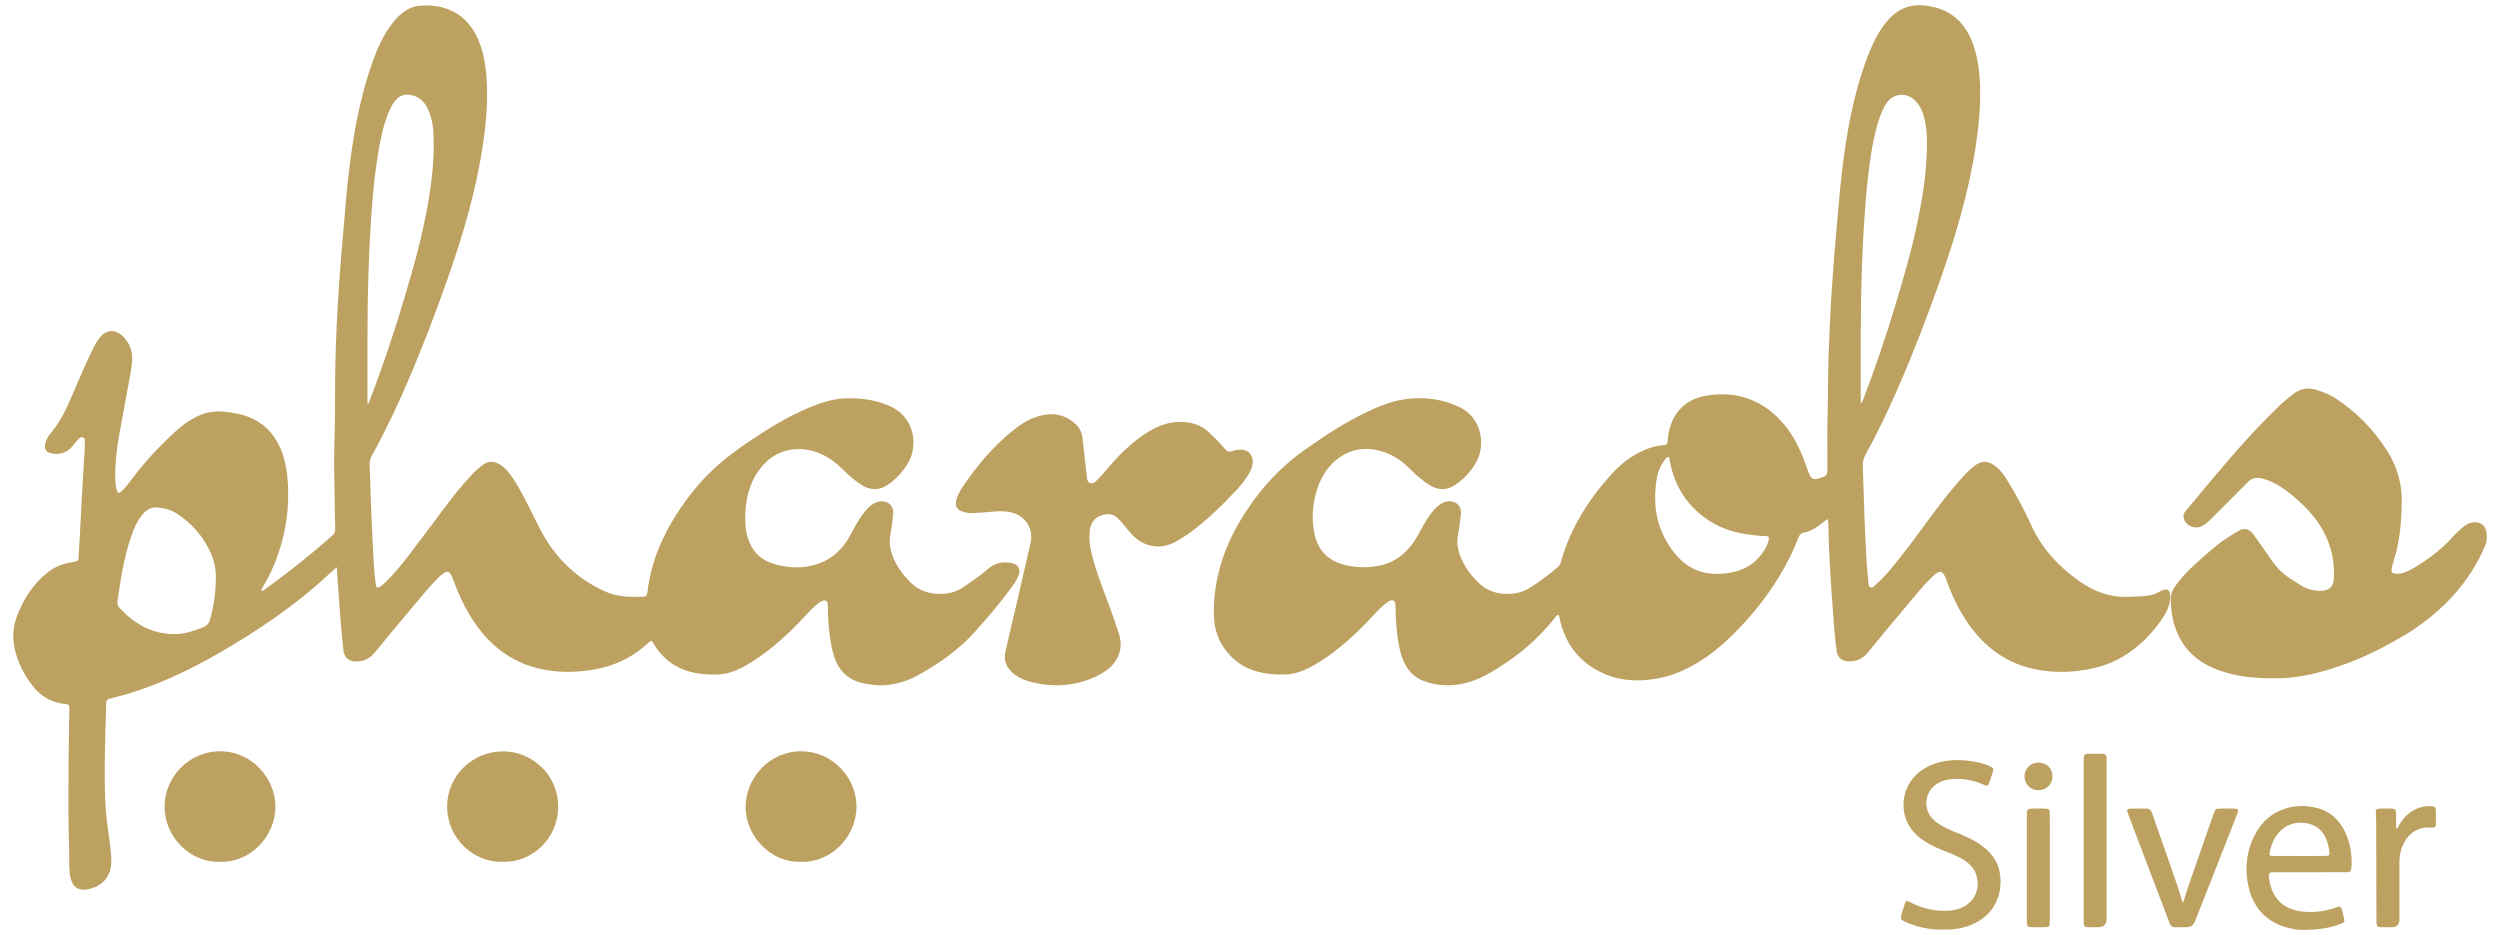 <svg xmlns="http://www.w3.org/2000/svg" xmlns:xlink="http://www.w3.org/1999/xlink" width="1144" viewBox="0 0 858 321" height="428" preserveAspectRatio="xMidYMid meet"><defs><clipPath id="912f720e8e"><path d="M 4 1.77 L 350 1.77 L 350 306 L 4 306 Z M 4 1.77 " clip-rule="nonzero"></path></clipPath><clipPath id="4f10048051"><path d="M 416 1.77 L 745 1.77 L 745 236 L 416 236 Z M 416 1.77 " clip-rule="nonzero"></path></clipPath><clipPath id="d7e5222cb2"><path d="M 652 260 L 687 260 L 687 319.02 L 652 319.02 Z M 652 260 " clip-rule="nonzero"></path></clipPath><clipPath id="19e62ebb1e"><path d="M 770 276 L 808 276 L 808 319.02 L 770 319.02 Z M 770 276 " clip-rule="nonzero"></path></clipPath></defs><g clip-path="url(#912f720e8e)"><path fill="#bda160" d="M 115.531 194.719 C 114.359 195.758 113.434 196.559 112.527 197.398 C 101.105 207.996 88.234 216.578 74.789 224.34 C 65.562 229.66 55.98 234.219 45.836 237.508 C 43.348 238.309 40.832 238.992 38.293 239.598 C 36.66 239.992 36.492 240.191 36.438 241.906 C 36.105 252.699 35.719 263.496 36.09 274.297 C 36.254 279.156 36.953 283.98 37.621 288.797 C 37.945 291.145 38.199 293.504 38.191 295.887 C 38.176 300.125 35.852 303.375 31.809 304.762 C 27.199 306.344 24.543 304.738 23.949 299.902 C 23.605 297.133 23.836 294.328 23.734 291.543 C 23.379 281.578 23.488 271.609 23.531 261.641 C 23.555 255.832 23.711 250.02 23.801 244.207 C 23.809 243.672 23.816 243.141 23.785 242.605 C 23.754 242.062 23.453 241.738 22.895 241.676 C 22.418 241.625 21.953 241.59 21.484 241.516 C 17.379 240.848 13.98 238.895 11.414 235.652 C 8.387 231.844 6.188 227.605 5.082 222.824 C 4.156 218.824 4.43 214.914 5.949 211.113 C 8.184 205.535 11.285 200.516 16.043 196.703 C 18.547 194.691 21.395 193.43 24.586 192.969 C 24.883 192.922 25.164 192.848 25.461 192.789 C 26.895 192.492 26.926 192.492 26.977 191.113 C 27.043 189.391 27.168 187.676 27.281 185.961 C 27.609 180.633 27.824 175.305 28.121 169.977 C 28.41 164.707 28.75 159.438 29.062 154.176 C 29.113 153.344 29.129 152.512 29.129 151.68 C 29.129 151.086 29.172 150.406 28.535 150.117 C 27.801 149.773 27.289 150.352 26.859 150.812 C 26.168 151.539 25.551 152.34 24.898 153.113 C 23.102 155.25 20.785 156.098 18.07 155.668 C 15.68 155.281 14.961 154.004 15.688 151.719 C 16.051 150.566 16.645 149.523 17.418 148.625 C 20.957 144.504 23.102 139.613 25.188 134.691 C 27.273 129.781 29.402 124.883 31.711 120.066 C 32.379 118.668 33.121 117.32 34.062 116.086 C 36.32 113.109 39.477 112.793 42.152 115.41 C 44.129 117.332 45.27 119.73 45.344 122.543 C 45.418 125.113 44.871 127.621 44.418 130.129 C 43.262 136.609 41.984 143.07 40.863 149.559 C 39.98 154.711 39.355 159.891 39.594 165.137 C 39.645 166.215 39.766 167.273 40.082 168.293 C 40.379 169.234 40.922 169.367 41.664 168.684 C 42.926 167.504 43.973 166.133 44.996 164.75 C 49.359 158.867 54.332 153.535 59.691 148.559 C 62.09 146.324 64.68 144.332 67.648 142.91 C 70.602 141.492 73.68 140.941 76.984 141.297 C 79.836 141.602 82.617 142.031 85.305 143.078 C 90.453 145.09 94.008 148.727 96.184 153.746 C 97.875 157.656 98.551 161.789 98.805 166.035 C 99.293 174.258 98.152 182.242 95.516 190.023 C 94.203 193.91 92.473 197.613 90.387 201.156 C 90.148 201.562 89.922 201.977 89.703 202.402 C 89.66 202.484 89.719 202.617 89.734 202.766 C 90.344 202.883 90.691 202.418 91.094 202.133 C 99.012 196.465 106.605 190.387 113.922 183.945 C 114.695 183.262 115.094 182.527 115.051 181.48 C 114.855 176.441 114.918 171.402 114.781 166.355 C 114.629 160.492 114.648 154.613 114.855 148.734 C 115.066 142.805 114.953 136.867 115.004 130.938 C 115.078 122.93 115.363 114.922 115.801 106.93 C 116.281 98.051 116.949 89.176 117.746 80.32 C 118.352 73.531 118.859 66.727 119.629 59.957 C 121.129 46.781 123.398 33.773 127.867 21.23 C 129.605 16.348 131.695 11.633 135 7.566 C 137.391 4.621 140.27 2.246 144.164 1.949 C 152.73 1.297 160.219 4.582 164.078 13.48 C 165.555 16.887 166.348 20.473 166.75 24.145 C 167.641 32.398 167.047 40.613 165.867 48.801 C 163.566 64.848 159.023 80.312 153.656 95.559 C 149.605 107.09 145.266 118.512 140.461 129.758 C 136.617 138.766 132.453 147.621 127.719 156.199 C 127.125 157.27 126.805 158.348 126.859 159.586 C 127.168 167.941 127.391 176.301 127.824 184.648 C 128.055 189.152 128.238 193.652 128.66 198.141 C 128.75 199.082 128.906 200.02 129.039 200.961 C 129.145 201.711 129.582 201.828 130.176 201.496 C 131.008 201.027 131.719 200.398 132.402 199.73 C 135.371 196.812 138.004 193.59 140.523 190.289 C 145.086 184.293 149.562 178.23 154.109 172.223 C 156.582 168.961 159.223 165.828 162.016 162.828 C 163.23 161.523 164.582 160.363 166.043 159.332 C 167.551 158.277 169.141 158.25 170.773 159 C 172.375 159.742 173.613 160.914 174.691 162.285 C 176.977 165.195 178.676 168.469 180.391 171.719 C 182.223 175.18 183.844 178.754 185.691 182.207 C 190.758 191.66 198.098 198.758 207.969 203.105 C 212.105 204.934 216.504 204.953 220.914 204.785 C 221.977 204.746 222.094 204.062 222.199 203.234 C 222.859 197.719 224.254 192.398 226.441 187.289 C 229.531 180.098 233.73 173.582 238.703 167.551 C 243.691 161.492 249.664 156.57 256.121 152.172 C 263.105 147.422 270.23 142.945 278.074 139.738 C 281.988 138.145 285.996 136.809 290.277 136.703 C 295.605 136.578 300.809 137.223 305.707 139.523 C 314.094 143.457 315.191 153.23 311.473 159.199 C 309.723 162.012 307.555 164.41 304.832 166.293 C 301.816 168.379 298.773 168.387 295.68 166.414 C 293.355 164.938 291.316 163.148 289.379 161.211 C 287.176 159.02 284.754 157.137 281.898 155.844 C 278.156 154.152 274.289 153.656 270.27 154.574 C 266.906 155.34 264.16 157.121 261.883 159.66 C 257.895 164.105 256.219 169.473 255.848 175.297 C 255.648 178.496 255.715 181.695 256.715 184.812 C 258.023 188.863 260.605 191.766 264.59 193.184 C 270.059 195.129 275.68 195.32 281.164 193.355 C 285.867 191.66 289.281 188.309 291.664 183.938 C 293.281 180.969 294.805 177.945 297 175.336 C 297.809 174.371 298.707 173.523 299.793 172.879 C 300.512 172.445 301.277 172.145 302.129 172.07 C 304.949 171.84 306.844 173.695 306.539 176.516 C 306.293 178.816 306.027 181.117 305.582 183.387 C 304.98 186.453 305.617 189.289 306.863 192.031 C 308.305 195.211 310.41 197.895 312.934 200.301 C 317.723 204.859 325.863 204.637 330.184 201.777 C 333.352 199.676 336.492 197.531 339.363 195.039 C 341.73 192.984 344.516 192.707 347.402 193.289 C 349.57 193.727 350.363 195.441 349.562 197.504 C 348.91 199.18 347.855 200.621 346.809 202.059 C 343.172 207.062 339.125 211.715 335.043 216.348 C 329.398 222.75 322.539 227.59 315.125 231.703 C 311.934 233.469 308.512 234.59 304.867 235.059 C 302.293 235.391 299.77 235.094 297.254 234.691 C 291.02 233.715 287.383 229.93 285.867 223.938 C 284.809 219.723 284.332 215.426 284.184 211.086 C 284.141 209.898 284.191 208.711 284.117 207.523 C 284.035 206.215 283.242 205.742 282.055 206.262 C 281.57 206.469 281.141 206.809 280.727 207.137 C 279.086 208.422 277.676 209.949 276.266 211.469 C 270.84 217.32 265.012 222.715 258.258 227.02 C 254.684 229.305 250.898 231.293 246.57 231.465 C 238.613 231.777 231.328 230.09 226.043 223.457 C 225.457 222.715 224.945 221.906 224.461 221.098 C 223.57 219.605 223.586 219.59 222.258 220.828 C 220.773 222.211 219.191 223.457 217.492 224.555 C 212.191 227.984 206.336 229.676 200.094 230.312 C 195.449 230.789 190.848 230.664 186.285 229.742 C 176.941 227.867 169.613 222.848 163.973 215.254 C 160.621 210.742 158.148 205.762 156.145 200.531 C 155.766 199.535 155.434 198.512 154.957 197.562 C 154.199 196.047 153.523 195.879 152.152 196.812 C 151.469 197.281 150.844 197.844 150.266 198.43 C 146.512 202.238 143.223 206.453 139.773 210.527 C 136.016 214.965 132.27 219.41 128.625 223.945 C 126.953 226.016 124.906 226.988 122.316 227.004 C 119.688 227.02 118.16 225.758 117.863 223.145 C 117.441 219.316 117.09 215.477 116.785 211.633 C 116.355 206.141 116 200.641 115.586 194.75 Z M 126.129 138.574 C 126.227 138.574 126.316 138.574 126.414 138.582 C 126.5 138.367 126.598 138.152 126.688 137.938 C 131.297 126.031 135.32 113.934 138.965 101.703 C 142.059 91.297 144.969 80.84 146.836 70.125 C 148.234 62.16 149.16 54.152 148.773 46.055 C 148.617 42.707 148.016 39.457 146.355 36.48 C 145.352 34.684 143.891 33.445 141.93 32.836 C 139.105 31.961 137.129 32.602 135.34 34.938 C 134.613 35.887 134.059 36.926 133.59 38.023 C 131.555 42.82 130.555 47.875 129.715 52.973 C 128.09 62.82 127.445 72.766 126.918 82.711 C 126.523 90.172 126.301 97.645 126.203 105.117 C 126.078 115.383 126.137 125.645 126.125 135.918 C 126.125 136.809 126.125 137.691 126.125 138.582 Z M 74.039 198.965 C 74.254 196.121 73.711 192.984 72.418 190 C 70.008 184.402 66.156 179.98 61.16 176.543 C 59.734 175.562 58.148 174.883 56.441 174.531 C 55.281 174.297 54.117 174.02 52.922 174.176 C 51.031 174.422 49.68 175.527 48.559 176.988 C 46.992 179.047 45.961 181.375 45.121 183.789 C 42.578 191.105 41.398 198.719 40.32 206.355 C 40.188 207.316 40.441 208.094 41.152 208.762 C 41.93 209.496 42.637 210.305 43.43 211.012 C 48.359 215.41 54.051 217.875 60.762 217.586 C 63.887 217.453 66.793 216.449 69.668 215.293 C 71.004 214.758 71.75 213.934 72.121 212.539 C 73.258 208.219 74.039 203.863 74.039 198.973 Z M 74.039 198.965 " fill-opacity="1" fill-rule="nonzero"></path></g><g clip-path="url(#4f10048051)"><path fill="#bda160" d="M 627.191 178.133 C 626.133 178.934 625.195 179.652 624.246 180.359 C 622.754 181.465 621.145 182.43 619.32 182.734 C 618.035 182.949 617.551 183.648 617.137 184.715 C 615.395 189.266 613.203 193.613 610.664 197.777 C 607.066 203.672 602.902 209.133 598.211 214.203 C 594.492 218.219 590.543 221.98 586.078 225.156 C 580.742 228.949 574.973 231.805 568.473 232.926 C 561.77 234.078 555.219 233.652 549.035 230.531 C 541.934 226.938 537.531 221.188 535.559 213.512 C 535.344 212.68 535.371 211.754 534.828 211.02 C 534.141 211.113 533.926 211.672 533.613 212.062 C 527.586 219.723 520.188 225.781 511.801 230.672 C 507.977 232.898 503.949 234.605 499.488 235.051 C 495.77 235.422 492.117 235.043 488.629 233.727 C 485.09 232.398 482.773 229.75 481.445 226.262 C 480.125 222.797 479.672 219.137 479.301 215.477 C 479.039 212.941 478.961 210.395 478.922 207.84 C 478.898 206.039 477.898 205.496 476.398 206.504 C 474.418 207.84 472.812 209.602 471.195 211.344 C 465.562 217.402 459.543 223.027 452.465 227.398 C 449.051 229.496 445.449 231.309 441.375 231.457 C 432.633 231.785 424.863 229.699 419.727 221.832 C 417.73 218.773 416.789 215.359 416.633 211.738 C 416.387 206 417.172 200.375 418.656 194.848 C 421.055 185.941 425.516 178.082 430.992 170.754 C 435.75 164.379 441.375 158.91 447.891 154.316 C 454.785 149.453 461.816 144.816 469.473 141.223 C 473.625 139.281 477.883 137.574 482.449 136.98 C 488.809 136.148 494.996 136.906 500.84 139.695 C 508.684 143.441 509.723 152.691 506.902 158.102 C 505.164 161.434 502.723 164.137 499.652 166.273 C 496.719 168.312 493.734 168.41 490.664 166.496 C 488.223 164.973 486.09 163.109 484.074 161.094 C 481.57 158.59 478.781 156.492 475.418 155.297 C 469.949 153.352 464.645 153.617 459.773 156.957 C 456.25 159.379 453.891 162.801 452.426 166.793 C 450.52 172.023 450.008 177.434 451.062 182.91 C 452.16 188.625 455.574 192.309 461.258 193.812 C 464.992 194.809 468.805 194.906 472.562 194.297 C 479.145 193.227 483.641 189.168 486.754 183.477 C 488.348 180.551 489.875 177.613 492.059 175.066 C 492.762 174.242 493.574 173.562 494.465 172.969 C 495.16 172.5 495.926 172.18 496.77 172.078 C 499.727 171.719 501.738 173.711 501.367 176.672 C 501.07 179.023 500.809 181.391 500.355 183.715 C 499.828 186.406 500.355 188.922 501.379 191.352 C 502.902 194.957 505.195 198.023 508.125 200.629 C 512.676 204.68 520.328 204.648 524.664 201.957 C 528.145 199.797 531.461 197.398 534.547 194.691 C 535.156 194.156 535.504 193.539 535.719 192.762 C 538.906 181.434 544.996 171.766 552.754 163.074 C 556.02 159.422 559.82 156.387 564.391 154.441 C 566.477 153.551 568.637 152.906 570.914 152.801 C 571.871 152.758 572.289 152.387 572.355 151.422 C 572.441 150.184 572.547 148.93 572.844 147.727 C 574.453 141.074 578.871 136.98 585.379 135.836 C 595.375 134.07 604.18 136.832 611.215 144.414 C 615.25 148.766 617.762 153.98 619.758 159.488 C 620.156 160.602 620.484 161.754 620.98 162.828 C 621.723 164.426 622.43 164.691 624.105 164.211 C 627.098 163.355 627.164 163.258 627.172 160.203 C 627.18 154.094 627.051 147.969 627.246 141.871 C 627.453 135.285 627.328 128.695 627.57 122.121 C 627.848 114.715 628.152 107.309 628.633 99.906 C 629.176 91.625 629.836 83.348 630.602 75.082 C 631.254 67.934 631.816 60.781 632.82 53.676 C 634.562 41.312 636.969 29.105 641.734 17.488 C 643.359 13.527 645.355 9.754 648.285 6.551 C 651.453 3.082 655.309 1.422 660.043 1.852 C 665.48 2.34 670.172 4.285 673.637 8.656 C 675.664 11.203 676.934 14.133 677.816 17.246 C 678.895 21.031 679.391 24.918 679.539 28.836 C 679.812 36.094 679.137 43.293 678.031 50.457 C 675.555 66.473 670.898 81.902 665.512 97.133 C 661.133 109.496 656.414 121.719 651.145 133.734 C 647.848 141.238 644.352 148.637 640.367 155.793 C 639.586 157.195 639.254 158.598 639.312 160.203 C 639.625 168.203 639.789 176.211 640.16 184.203 C 640.398 189.234 640.625 194.273 641.184 199.285 C 641.273 200.094 641.133 201.184 641.895 201.539 C 642.742 201.941 643.352 200.953 643.961 200.441 C 646.66 198.188 648.805 195.402 651.023 192.695 C 655.012 187.824 658.668 182.703 662.395 177.641 C 665.914 172.863 669.551 168.172 673.527 163.766 C 674.805 162.355 676.16 161.031 677.676 159.867 C 680.016 158.062 682.086 158.043 684.512 159.758 C 686.5 161.16 687.859 163.109 689.09 165.145 C 692.016 169.969 694.715 174.926 697.039 180.062 C 700.691 188.152 706.434 194.406 713.598 199.449 C 718.613 202.98 724.129 205.09 730.406 204.828 C 732.656 204.73 734.914 204.746 737.152 204.426 C 738.34 204.266 739.469 203.969 740.531 203.375 C 741.199 202.996 741.895 202.625 742.625 202.41 C 743.766 202.066 744.457 202.512 744.711 203.691 C 744.934 204.746 744.863 205.816 744.605 206.871 C 744.191 208.555 743.523 210.141 742.57 211.59 C 738.809 217.328 734.102 222.129 728.145 225.602 C 723.348 228.398 718.086 229.707 712.594 230.301 C 707.891 230.805 703.238 230.648 698.613 229.719 C 688.578 227.711 681.023 222.062 675.301 213.742 C 672.223 209.258 669.922 204.391 668.086 199.293 C 667.781 198.453 667.48 197.621 666.953 196.887 C 666.445 196.188 665.859 196.062 665.105 196.473 C 664.258 196.93 663.551 197.555 662.871 198.223 C 659.566 201.48 656.703 205.117 653.727 208.664 C 649.414 213.801 645.086 218.922 640.871 224.133 C 639.262 226.121 637.242 226.902 634.832 226.98 C 632.227 227.078 630.629 225.832 630.305 223.227 C 629.879 219.871 629.555 216.512 629.301 213.141 C 628.812 206.52 628.344 199.895 627.965 193.266 C 627.719 188.945 627.645 184.613 627.484 180.285 C 627.461 179.645 627.602 178.984 627.199 178.148 Z M 638.602 138.543 C 639.277 137.848 639.387 137.254 639.594 136.719 C 643.602 126.305 647.145 115.738 650.387 105.059 C 653.355 95.297 656.203 85.5 658.246 75.488 C 660.125 66.293 661.496 57.039 661.312 47.605 C 661.258 44.918 660.887 42.285 660.191 39.703 C 659.699 37.906 658.891 36.266 657.629 34.871 C 654.551 31.441 649.711 31.82 647.262 35.672 C 647.039 36.02 646.848 36.391 646.645 36.758 C 645.66 38.598 644.977 40.555 644.402 42.551 C 642.77 48.215 641.875 54.02 641.199 59.852 C 640.465 66.211 639.988 72.594 639.609 78.992 C 639.129 87.164 638.844 95.344 638.719 103.523 C 638.555 114.559 638.629 125.594 638.602 136.629 C 638.602 137.156 638.602 137.691 638.602 138.543 Z M 572.645 156.824 C 571.945 156.824 571.688 157.434 571.336 157.871 C 569.906 159.676 569.027 161.762 568.645 164 C 567.359 171.453 568.02 178.652 571.715 185.406 C 572.949 187.656 574.453 189.688 576.242 191.535 C 580.488 195.914 585.707 197.422 591.645 196.863 C 596.816 196.375 601.293 194.512 604.535 190.238 C 605.617 188.805 606.566 187.312 606.969 185.539 C 607.25 184.285 607.074 183.98 605.84 183.973 C 604.289 183.965 602.762 183.766 601.23 183.594 C 596.223 183.031 591.434 181.719 587.125 179.039 C 579.258 174.152 574.676 167.031 573.016 157.977 C 572.941 157.59 573.066 157.121 572.637 156.824 Z M 572.645 156.824 " fill-opacity="1" fill-rule="nonzero"></path></g><path fill="#bda160" d="M 780.043 232.762 C 773.379 232.852 767.219 232.102 761.297 229.949 C 755.707 227.918 751.137 224.562 748.234 219.258 C 745.816 214.824 744.938 210.016 745.035 205.008 C 745.059 203.723 745.621 202.602 746.305 201.539 C 748.191 198.625 750.609 196.176 753.141 193.836 C 755.582 191.582 758.074 189.383 760.652 187.285 C 762.914 185.434 765.387 183.906 767.879 182.414 C 770.285 180.977 771.863 181.332 773.527 183.633 C 775.574 186.469 777.594 189.332 779.574 192.219 C 781.52 195.055 783.91 197.391 786.895 199.121 C 787.719 199.598 788.477 200.176 789.277 200.68 C 791.547 202.098 793.996 202.855 796.699 202.758 C 799.391 202.66 800.781 201.445 800.957 198.766 C 801.285 193.828 800.469 189.078 798.473 184.531 C 795.902 178.668 791.688 174.148 786.855 170.117 C 784.617 168.246 782.242 166.586 779.582 165.344 C 778.5 164.84 777.379 164.469 776.223 164.195 C 774.277 163.727 772.695 164.156 771.242 165.656 C 767.242 169.789 763.129 173.82 759.062 177.895 C 758.098 178.867 757.09 179.793 755.902 180.469 C 753.578 181.793 750.379 180.625 749.547 178.199 C 749.207 177.219 749.297 176.379 749.984 175.551 C 754.945 169.559 759.887 163.57 764.984 157.699 C 769.387 152.637 773.832 147.629 778.59 142.887 C 780.816 140.668 783.012 138.418 785.484 136.461 C 785.953 136.09 786.434 135.746 786.887 135.367 C 789.32 133.328 792.016 132.891 795.043 133.816 C 797.387 134.535 799.629 135.434 801.68 136.785 C 808.922 141.559 814.859 147.629 819.43 154.992 C 822.695 160.246 824.375 165.953 824.277 172.211 C 824.172 178.941 823.691 185.598 821.621 192.055 C 821.293 193.07 821.047 194.117 820.84 195.156 C 820.598 196.359 820.93 196.777 822.168 196.91 C 823.254 197.027 824.293 196.805 825.309 196.426 C 827.551 195.59 829.547 194.289 831.52 192.977 C 835.031 190.629 838.32 188.02 841.191 184.887 C 842.633 183.312 844.102 181.754 845.844 180.492 C 847.195 179.512 848.664 178.984 850.355 179.348 C 851.828 179.66 852.801 180.535 853.184 181.992 C 853.691 183.883 853.57 185.746 852.793 187.566 C 850.09 193.836 846.43 199.492 841.828 204.523 C 836.953 209.867 831.359 214.336 825.16 218.047 C 815.949 223.555 806.285 228.043 795.867 230.746 C 790.566 232.117 785.188 232.965 780.059 232.758 Z M 780.043 232.762 " fill-opacity="1" fill-rule="nonzero"></path><path fill="#bda160" d="M 373.891 184.508 C 373.891 187.641 374.766 190.609 375.621 193.57 C 377.031 198.484 378.961 203.211 380.727 207.988 C 381.922 211.219 383.027 214.469 384.074 217.75 C 385.848 223.293 382.922 227.852 379.703 230.09 C 376.02 232.652 371.914 234.098 367.523 234.805 C 363.07 235.516 358.645 235.191 354.273 234.16 C 351.945 233.609 349.738 232.711 347.863 231.191 C 345.406 229.199 344.32 226.746 345.086 223.5 C 347.996 211.145 350.84 198.781 353.68 186.406 C 354.777 181.645 352.137 177.258 347.438 175.965 C 345.414 175.41 343.363 175.328 341.266 175.551 C 338.793 175.809 336.301 175.934 333.812 176.09 C 332.617 176.164 331.438 175.949 330.309 175.57 C 328.395 174.918 327.719 173.656 328.203 171.699 C 328.574 170.184 329.27 168.789 330.117 167.504 C 335.262 159.742 341.219 152.699 348.625 146.977 C 351.66 144.629 355.008 142.863 358.883 142.309 C 362.781 141.742 366.164 142.82 369.051 145.461 C 370.453 146.754 371.293 148.379 371.508 150.277 C 372.012 154.637 372.48 159 372.969 163.355 C 373.016 163.766 373.023 164.195 373.148 164.582 C 373.609 165.996 374.766 166.34 375.887 165.359 C 377.941 163.547 379.559 161.32 381.379 159.297 C 385.074 155.168 389.039 151.348 393.766 148.402 C 396.926 146.426 400.297 145.008 404.074 144.832 C 408.125 144.645 411.852 145.5 414.926 148.371 C 416.75 150.078 418.508 151.836 420.113 153.754 C 420.965 154.777 421.754 155.387 423.117 154.73 C 423.637 154.488 424.27 154.465 424.855 154.383 C 428.293 153.863 430.488 156.188 429.828 159.629 C 429.574 160.93 428.965 162.086 428.254 163.191 C 427.133 164.945 425.848 166.586 424.434 168.105 C 419.852 173.012 415.074 177.711 409.738 181.812 C 407.668 183.41 405.492 184.848 403.176 186.074 C 397.402 189.125 391.762 187.105 388.305 183.262 C 387.191 182.027 386.172 180.715 385.098 179.445 C 384.711 178.992 384.281 178.586 383.887 178.141 C 382.18 176.23 380.094 176.129 377.859 176.922 C 375.625 177.715 374.434 179.402 374.066 181.672 C 373.918 182.609 373.941 183.566 373.891 184.508 Z M 373.891 184.508 " fill-opacity="1" fill-rule="nonzero"></path><path fill="#bda160" d="M 172.426 295.758 C 162.934 296.094 153.488 288.168 153.465 276.773 C 153.449 266.316 162.043 257.91 172.598 257.855 C 182.105 257.812 191.582 265.449 191.555 276.945 C 191.523 287.973 182.363 296.152 172.426 295.758 Z M 172.426 295.758 " fill-opacity="1" fill-rule="nonzero"></path><path fill="#bda160" d="M 75.574 295.758 C 65.398 296.219 56.492 287.277 56.477 276.922 C 56.465 266.578 64.977 257.871 75.418 257.84 C 86.543 257.805 94.484 267.207 94.516 276.773 C 94.551 287.352 85.555 296.137 75.574 295.758 Z M 75.574 295.758 " fill-opacity="1" fill-rule="nonzero"></path><path fill="#bda160" d="M 274.832 295.758 C 264.723 296.137 255.824 287.148 255.898 276.766 C 255.965 267.125 263.953 257.805 275.012 257.84 C 285.438 257.879 293.965 266.57 293.941 276.93 C 293.93 287 285.305 296.191 274.832 295.758 Z M 274.832 295.758 " fill-opacity="1" fill-rule="nonzero"></path><g clip-path="url(#d7e5222cb2)"><path fill="#bda160" d="M 666.898 319.219 C 662.32 318.953 657.992 318.328 653.957 316.391 C 652.168 315.531 652.129 315.426 652.68 313.535 C 653 312.449 653.316 311.367 653.695 310.312 C 654.141 309.074 654.281 309.008 655.5 309.629 C 657.676 310.75 659.938 311.598 662.344 312.086 C 665.098 312.645 667.844 312.801 670.641 312.309 C 676.629 311.262 680 306.074 678.301 300.367 C 677.785 298.66 676.785 297.297 675.414 296.184 C 673.355 294.512 670.973 293.449 668.523 292.523 C 665.75 291.469 663.012 290.332 660.508 288.695 C 657.281 286.578 654.793 283.863 653.785 280.047 C 652.055 273.5 654.906 266.836 660.871 263.504 C 664.77 261.328 668.992 260.656 673.41 260.914 C 675.91 261.062 678.367 261.391 680.754 262.145 C 681.32 262.324 681.883 262.523 682.426 262.754 C 684.316 263.543 684.371 263.676 683.711 265.672 C 683.449 266.457 683.184 267.246 682.906 268.031 C 682.246 269.918 682.227 269.926 680.43 269.168 C 677.328 267.852 674.09 267.164 670.723 267.32 C 668.512 267.422 666.371 267.891 664.496 269.184 C 660.547 271.898 659.953 277.555 663.254 281.012 C 664.672 282.496 666.434 283.477 668.258 284.359 C 671.094 285.727 674.098 286.691 676.875 288.18 C 679.086 289.367 681.125 290.766 682.855 292.613 C 685.809 295.766 686.812 299.598 686.543 303.766 C 686.039 311.656 680.555 316.82 673.059 318.492 C 670.965 318.961 668.828 319.035 666.871 319.227 Z M 666.898 319.219 " fill-opacity="1" fill-rule="nonzero"></path></g><g clip-path="url(#19e62ebb1e)"><path fill="#bda160" d="M 792.555 299.359 C 788.527 299.359 784.488 299.352 780.461 299.359 C 778.723 299.359 778.492 299.625 778.715 301.34 C 779.703 308.852 784.223 312.562 791.457 312.957 C 794.852 313.141 798.203 312.66 801.441 311.551 C 801.773 311.434 802.117 311.324 802.449 311.219 C 803.082 311.027 803.488 311.234 803.652 311.879 C 803.957 313.09 804.27 314.293 804.559 315.5 C 804.773 316.43 804.121 316.762 803.43 317.031 C 801.262 317.867 799.027 318.449 796.719 318.738 C 793.418 319.152 790.113 319.383 786.805 318.773 C 778.738 317.281 773.422 312.219 771.664 304.199 C 770.293 297.949 770.996 291.906 774.004 286.238 C 778.664 277.457 788.09 275.121 795.902 277.496 C 800.328 278.836 803.258 281.949 805.094 286.098 C 806.598 289.512 807.199 293.125 807.074 296.852 C 807.066 297.148 807.059 297.445 807.016 297.742 C 806.82 299.121 806.621 299.328 805.188 299.336 C 801.98 299.367 798.785 299.344 795.578 299.352 C 794.566 299.352 793.559 299.352 792.551 299.352 Z M 789.055 293.77 C 792.023 293.77 794.992 293.785 797.961 293.762 C 799.383 293.746 799.621 293.473 799.414 292.039 C 799.281 291.105 799.086 290.164 798.82 289.258 C 797.797 285.82 795.719 283.395 792.09 282.629 C 788.117 281.793 784.668 282.77 781.98 285.902 C 780.406 287.734 779.465 289.91 779.004 292.285 C 778.746 293.621 778.82 293.742 780.164 293.754 C 783.133 293.777 786.102 293.754 789.07 293.754 Z M 789.055 293.77 " fill-opacity="1" fill-rule="nonzero"></path></g><path fill="#bda160" d="M 749.266 309.793 C 750.875 304.348 752.793 299.238 754.559 294.09 C 756.25 289.152 757.984 284.234 759.707 279.312 C 760.309 277.582 760.398 277.523 762.262 277.5 C 763.746 277.488 765.23 277.465 766.707 277.516 C 768.227 277.562 768.406 277.82 767.855 279.246 C 766.535 282.676 765.172 286.09 763.828 289.512 C 760.309 298.445 756.793 307.383 753.273 316.316 C 752.773 317.578 751.824 318.215 750.422 318.227 C 749.176 318.227 747.93 318.164 746.691 318.238 C 745.547 318.305 744.953 317.793 744.582 316.77 C 743.664 314.27 742.691 311.781 741.738 309.289 C 738.027 299.535 734.32 289.793 730.621 280.031 C 729.672 277.531 729.703 277.508 732.395 277.5 C 733.762 277.5 735.129 277.539 736.484 277.5 C 737.598 277.473 738.199 277.941 738.562 279.008 C 739.898 282.934 741.34 286.832 742.676 290.758 C 744.777 296.934 747.129 303.016 748.926 309.289 C 748.953 309.395 749.051 309.48 749.266 309.793 Z M 749.266 309.793 " fill-opacity="1" fill-rule="nonzero"></path><path fill="#bda160" d="M 715.117 288.547 C 715.117 279.477 715.117 270.398 715.117 261.328 C 715.117 258.73 715.18 258.672 717.828 258.664 C 719.074 258.664 720.32 258.672 721.559 258.688 C 722.488 258.703 722.984 259.156 722.984 260.113 C 722.984 260.648 723 261.18 723 261.715 C 723 279.566 723 297.414 723 315.262 C 723 317.238 722.035 318.227 720.105 318.227 C 718.859 318.227 717.613 318.211 716.371 318.211 C 715.562 318.211 715.18 317.785 715.148 317.016 C 715.125 316.422 715.117 315.828 715.117 315.234 C 715.117 306.344 715.117 297.445 715.117 288.551 Z M 715.117 288.547 " fill-opacity="1" fill-rule="nonzero"></path><path fill="#bda160" d="M 822.762 284.352 C 824.004 281.785 825.68 279.609 828.195 278.176 C 830.156 277.055 832.246 276.523 834.504 276.707 C 835.691 276.805 835.938 277.035 835.973 278.25 C 836.02 279.789 835.973 281.332 835.988 282.875 C 835.996 283.684 835.684 284.098 834.832 284.031 C 834.355 283.996 833.879 284.012 833.406 284.012 C 829.738 284.012 827.082 285.738 825.277 288.848 C 823.965 291.113 823.477 293.586 823.477 296.184 C 823.488 302.641 823.477 309.102 823.477 315.559 C 823.477 317.332 822.594 318.219 820.824 318.227 C 819.637 318.227 818.449 318.246 817.27 318.219 C 815.832 318.18 815.676 318.008 815.602 316.547 C 815.57 316.012 815.594 315.48 815.586 314.945 C 815.562 304.102 815.543 293.258 815.512 282.406 C 815.512 281.34 815.438 280.277 815.387 279.207 C 815.32 277.852 815.496 277.582 816.789 277.523 C 818.086 277.465 819.402 277.473 820.699 277.523 C 822 277.574 822.273 277.812 822.324 279.113 C 822.391 280.828 822.34 282.543 822.34 284.254 L 822.754 284.359 Z M 822.762 284.352 " fill-opacity="1" fill-rule="nonzero"></path><path fill="#bda160" d="M 703.496 297.777 C 703.496 303.641 703.496 309.512 703.496 315.375 C 703.496 315.789 703.512 316.207 703.488 316.621 C 703.414 317.988 703.266 318.172 701.93 318.203 C 700.336 318.238 698.73 318.238 697.129 318.203 C 695.902 318.172 695.727 317.973 695.621 316.734 C 695.586 316.316 695.598 315.902 695.598 315.484 C 695.598 303.754 695.598 292.027 695.598 280.293 C 695.598 277.539 695.645 277.5 698.359 277.496 C 699.547 277.496 700.734 277.465 701.914 277.516 C 703.25 277.574 703.457 277.777 703.48 279.113 C 703.52 281.777 703.496 284.441 703.496 287.113 C 703.496 290.668 703.496 294.223 703.496 297.777 Z M 703.496 297.777 " fill-opacity="1" fill-rule="nonzero"></path><path fill="#bda160" d="M 699.605 261.723 C 702.434 261.723 704.445 263.742 704.395 266.531 C 704.348 269.203 702.316 271.172 699.594 271.188 C 696.832 271.199 694.754 269.094 694.812 266.355 C 694.863 263.691 696.906 261.723 699.605 261.73 Z M 699.605 261.723 " fill-opacity="1" fill-rule="nonzero"></path></svg>
